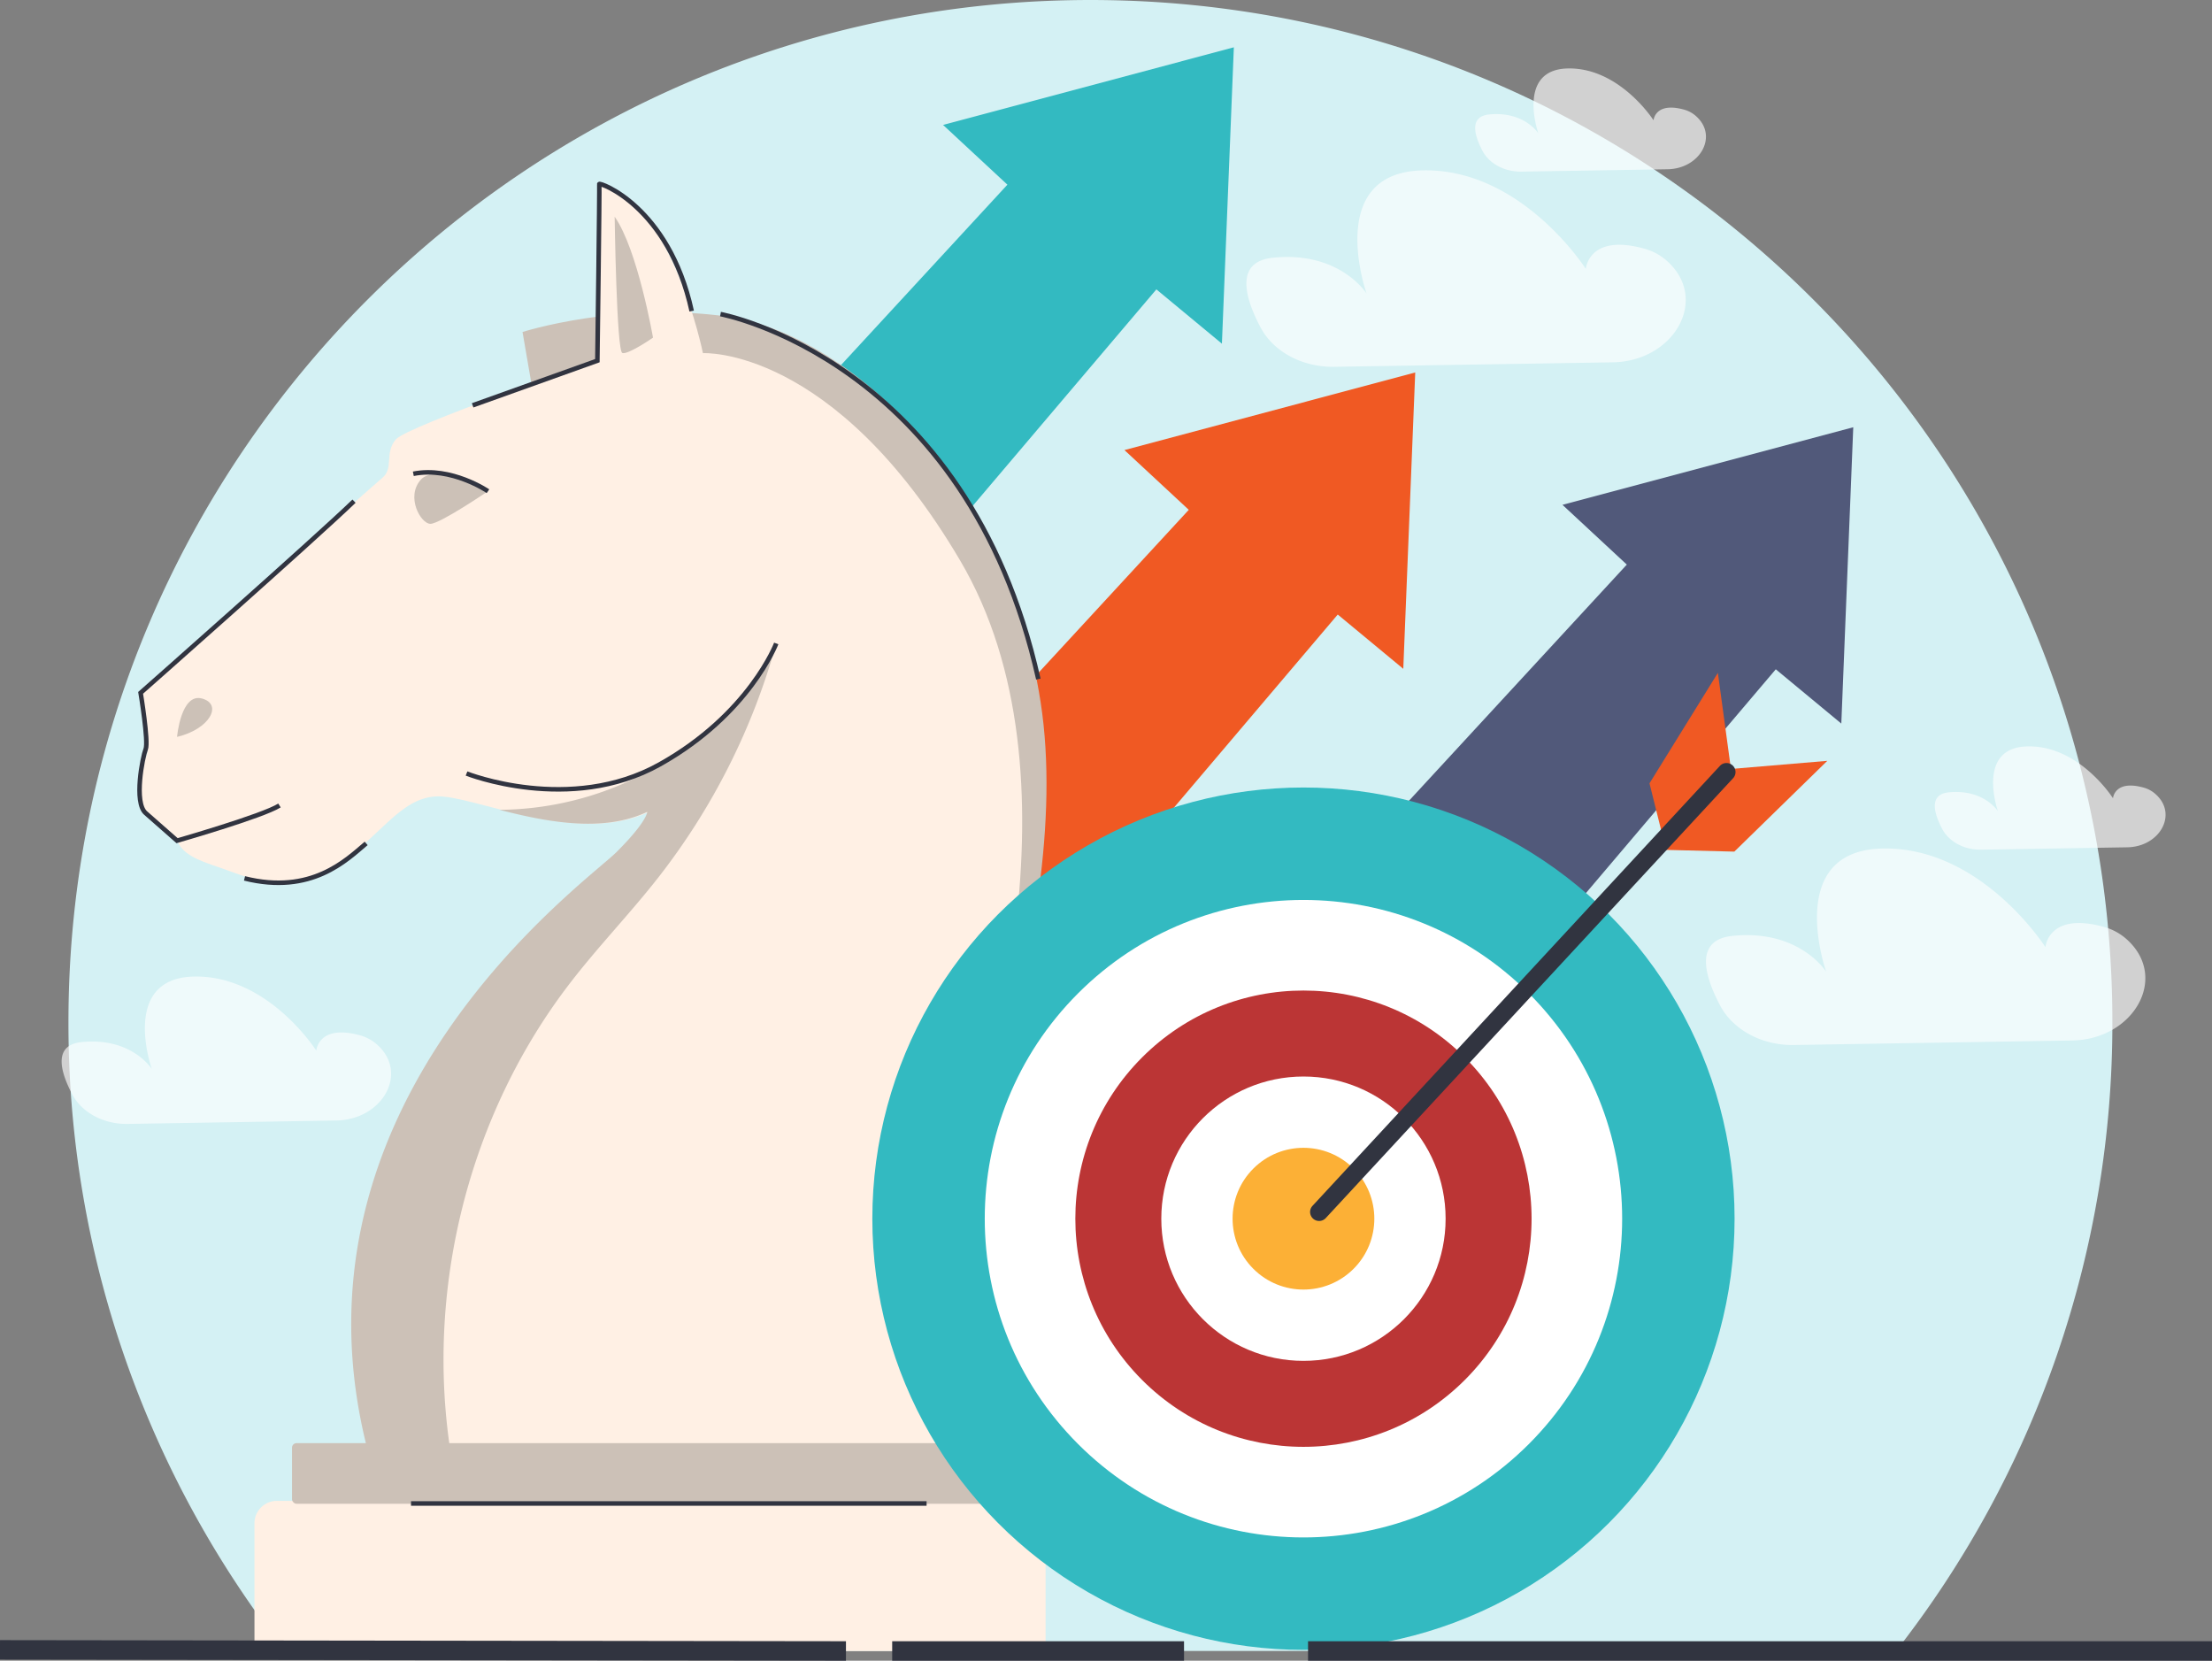 <?xml version="1.0" encoding="utf-8"?>
<svg xmlns="http://www.w3.org/2000/svg" viewBox="0 0 646.38 485.21">
  <rect x="0" y="0" width="646.38" height="485.21" fill="#808080" stroke="none"/>
  <path d="M554.06,482.37a297.31,297.31,0,0,0,63.21-183.75C617.27,133.7,483.57,0,318.65,0S20,133.7,20,298.62A297.31,297.31,0,0,0,83.24,482.37Z" fill="#d4f1f4"/>
  <polygon fill="#33bac1" points="201.83 154.28 294.38 53.96 275.58 36.5 360.55 13.82 357.06 100.41 337.91 84.55 250.17 187.96 201.83 154.28"/>
  <polygon fill="#f05923" points="254.83 249.28 347.38 148.96 328.58 131.5 413.55 108.83 410.06 195.41 390.91 179.55 303.17 282.96 254.83 249.28"/>
  <path d="M155.49,113.23,152.69,97s28-9,60-4.49,80.76,43.75,91.41,112.73-32,164.88-33.09,169.37S155.49,113.23,155.49,113.23Z" fill="#ccc1b7"/>
  <path d="M174.56,105.38s-55.52,19.07-58.89,23-.56,8.41-3.92,11.21S41.09,202.4,41.09,202.4s3.36,14,1.68,18.51-3.37,10.66-1.68,14.58,9,6.17,10.65,10.1,5.61,5.61,12.34,7.85,20.19,9,33.65,0,19.07-20.19,29.72-20.75,40.94,14.58,62.25,4.49c0,0,0,2.8-9,11.77s-99.83,73.47-72.35,176.1H278.87s-14-29.72-2.24-67.3,40.94-131.23,3.93-194-75.15-60.57-75.15-60.57-9-44.31-30.29-49.35Z" fill="#fff0e4"/>
  <path d="M142.59,143.52s-15.14-8.41-19.62-3.37,0,12.9,2.8,12.9S142.59,143.52,142.59,143.52Z" fill="#ccc1b7"/>
  <path d="M51.74,215.3s1.12-12.9,7.29-11.21S61.27,213.06,51.74,215.3Z" fill="#ccc1b7"/>
  <path d="M190.82,98.65s-4.48-25.8-11.21-35.33c0,0,.56,39.26,2.24,39.82S190.82,98.65,190.82,98.65Z" fill="#ccc1b7"/>
  <path d="M166.51,287.32c8.17-10.64,17.53-20.32,25.81-30.88A196.08,196.08,0,0,0,226.83,188a92.81,92.81,0,0,1-80.9,48.61c13.3,3.39,30,6.85,43.21.59,0,0,0,2.8-9,11.77s-99.83,73.47-72.35,176.1h24C124.12,377,136.83,325.92,166.51,287.32Z" fill="#ccc1b7"/>
  <path d="M80.9,438.52H299a6.54,6.54,0,0,1,6.54,6.54v37.33a0,0,0,0,1,0,0H74.36a0,0,0,0,1,0,0V445.05A6.54,6.54,0,0,1,80.9,438.52Z" fill="#fff0e4"/>
  <rect fill="#ccc1b7" height="17.71" rx="1.32" width="209.2" x="85.33" y="421.65"/>
  <path d="M138.11,118.43l36.45-13.05s.69-50.92.56-51.59,20.31,6.43,27,37.09" fill="none" stroke="#313440" stroke-miterlimit="10" stroke-width="1.33"/>
  <path d="M210.54,91.77s72,13.33,92.88,106.65" fill="none" stroke="#313440" stroke-miterlimit="10" stroke-width="1.33"/>
  <path d="M136.33,226s30.22,12,56.44-2.66S226.83,188,226.83,188" fill="none" stroke="#313440" stroke-miterlimit="10" stroke-width="1.33"/>
  <line fill="none" stroke="#313440" stroke-miterlimit="10" stroke-width="1.33" x1="120.11" x2="270.76" y1="439.28" y2="439.28"/>
  <path d="M296.09,297.63c-4.67,27.33-30,76.66-22.67,109" fill="none" stroke="#313440" stroke-miterlimit="10" stroke-width="1.33"/>
  <path d="M103.45,146.43c-12,11.55-62.36,56-62.36,56s2.36,14.24,1.48,16.46-3.56,15.56,0,18.67,9.17,8.06,9.17,8.06,25-7.17,29.93-10.28" fill="none" stroke="#313440" stroke-miterlimit="10" stroke-width="1.33"/>
  <path d="M107,246.42c-5.78,4.88-16,15.1-35.55,10.22" fill="none" stroke="#313440" stroke-miterlimit="10" stroke-width="1.33"/>
  <path d="M142.59,143.52s-10.7-7.31-21.81-5.09" fill="none" stroke="#313440" stroke-miterlimit="10" stroke-width="1.33"/>
  <polygon fill="#51597a" points="382.83 265.28 475.38 164.96 456.58 147.5 541.55 124.83 538.06 211.41 518.91 195.55 431.17 298.96 382.83 265.28"/>
  <circle cx="380.89" cy="356.07" fill="#33bac1" r="125.98"/>
  <circle cx="380.89" cy="356.07" fill="#fff" r="93.13" transform="rotate(-45 380.89 356.07)"/>
  <circle cx="380.89" cy="356.07" fill="#bb3535" r="66.66" transform="rotate(-45 380.89 356.07)"/>
  <circle cx="380.89" cy="356.07" fill="#fff" r="41.54"/>
  <circle cx="380.89" cy="356.07" fill="#fcb036" r="20.71" transform="rotate(-45 380.89 356.07)"/>
  <polygon fill="#f05923" points="486.62 248.31 506.8 248.82 533.96 222.3 504.75 224.76 486.62 248.31"/>
  <polygon fill="#f05923" points="486.89 248.46 482.01 228.87 501.99 196.59 505.94 225.65 486.89 248.46"/>
  <path d="M382.83,354.09a2.64,2.64,0,0,1,.71-1.78L502.68,223.67a2.64,2.64,0,0,1,3.86,3.59L387.4,355.9a2.64,2.64,0,0,1-4.57-1.81Z" fill="#313440"/>
  <g opacity=".64">
    <path d="M605.56,304l-81.37,1.32c-9.29.15-17.77-4.4-21.54-11.53-4.59-8.69-7.63-19.22,3.64-20.35,19.54-2,27.35,10.48,27.35,10.48s-12.5-35.38,16.41-36,47.66,28.82,47.66,28.82.78-10.48,17.19-5.89a16.47,16.47,0,0,1,7,4C633.63,286,623.32,303.69,605.56,304Z" fill="#fff"/>
  </g>
  <g opacity=".64">
    <path d="M621.62,247.56l-42.75.69c-4.89.08-9.35-2.31-11.32-6.05-2.41-4.57-4-10.1,1.91-10.7,10.26-1,14.37,5.51,14.37,5.51s-6.57-18.59,8.62-18.93,25,15.15,25,15.15.41-5.51,9-3.1a8.62,8.62,0,0,1,3.67,2.11C636.37,238.1,631,247.41,621.62,247.56Z" fill="#fff"/>
  </g>
  <g opacity=".64">
    <path d="M471.25,105.86l-81.36,1.31c-9.3.15-17.78-4.39-21.54-11.52C363.76,87,360.71,76.43,372,75.3c19.53-2,27.34,10.48,27.34,10.48s-12.5-35.38,16.41-36S463.4,78.57,463.4,78.57s.78-10.48,17.19-5.89a16.35,16.35,0,0,1,7,4C499.33,87.85,489,105.58,471.25,105.86Z" fill="#fff"/>
  </g>
  <g opacity=".64">
    <path d="M487.31,49.45l-42.75.69c-4.88.08-9.34-2.31-11.32-6-2.41-4.57-4-10.1,1.91-10.7,10.27-1,14.37,5.51,14.37,5.51S443,20.31,458.14,20s25.05,15.14,25.05,15.14.41-5.5,9-3.09a8.65,8.65,0,0,1,3.66,2.11C502.06,40,496.64,49.3,487.31,49.45Z" fill="#fff"/>
  </g>
  <g opacity=".64">
    <path d="M98.27,327.38l-61,1c-7,.11-13.33-3.3-16.16-8.64-3.44-6.52-5.73-14.42,2.73-15.27,14.66-1.48,20.52,7.86,20.52,7.86s-9.38-26.54,12.31-27,35.75,21.63,35.75,21.63.59-7.87,12.9-4.43a12.39,12.39,0,0,1,5.22,3C119.33,313.87,111.59,327.16,98.27,327.38Z" fill="#fff"/>
  </g>
  <line fill="#fff" stroke="#313440" stroke-miterlimit="10" stroke-width="5.69" x2="247.2" y1="482.05" y2="482.37"/>
  <line fill="#fff" stroke="#313440" stroke-miterlimit="10" stroke-width="5.69" x1="382.23" x2="646.38" y1="482.37" y2="482.37"/>
  <line fill="#fff" stroke="#313440" stroke-miterlimit="10" stroke-width="5.69" x1="260.71" x2="345.99" y1="482.37" y2="482.37"/>
</svg>